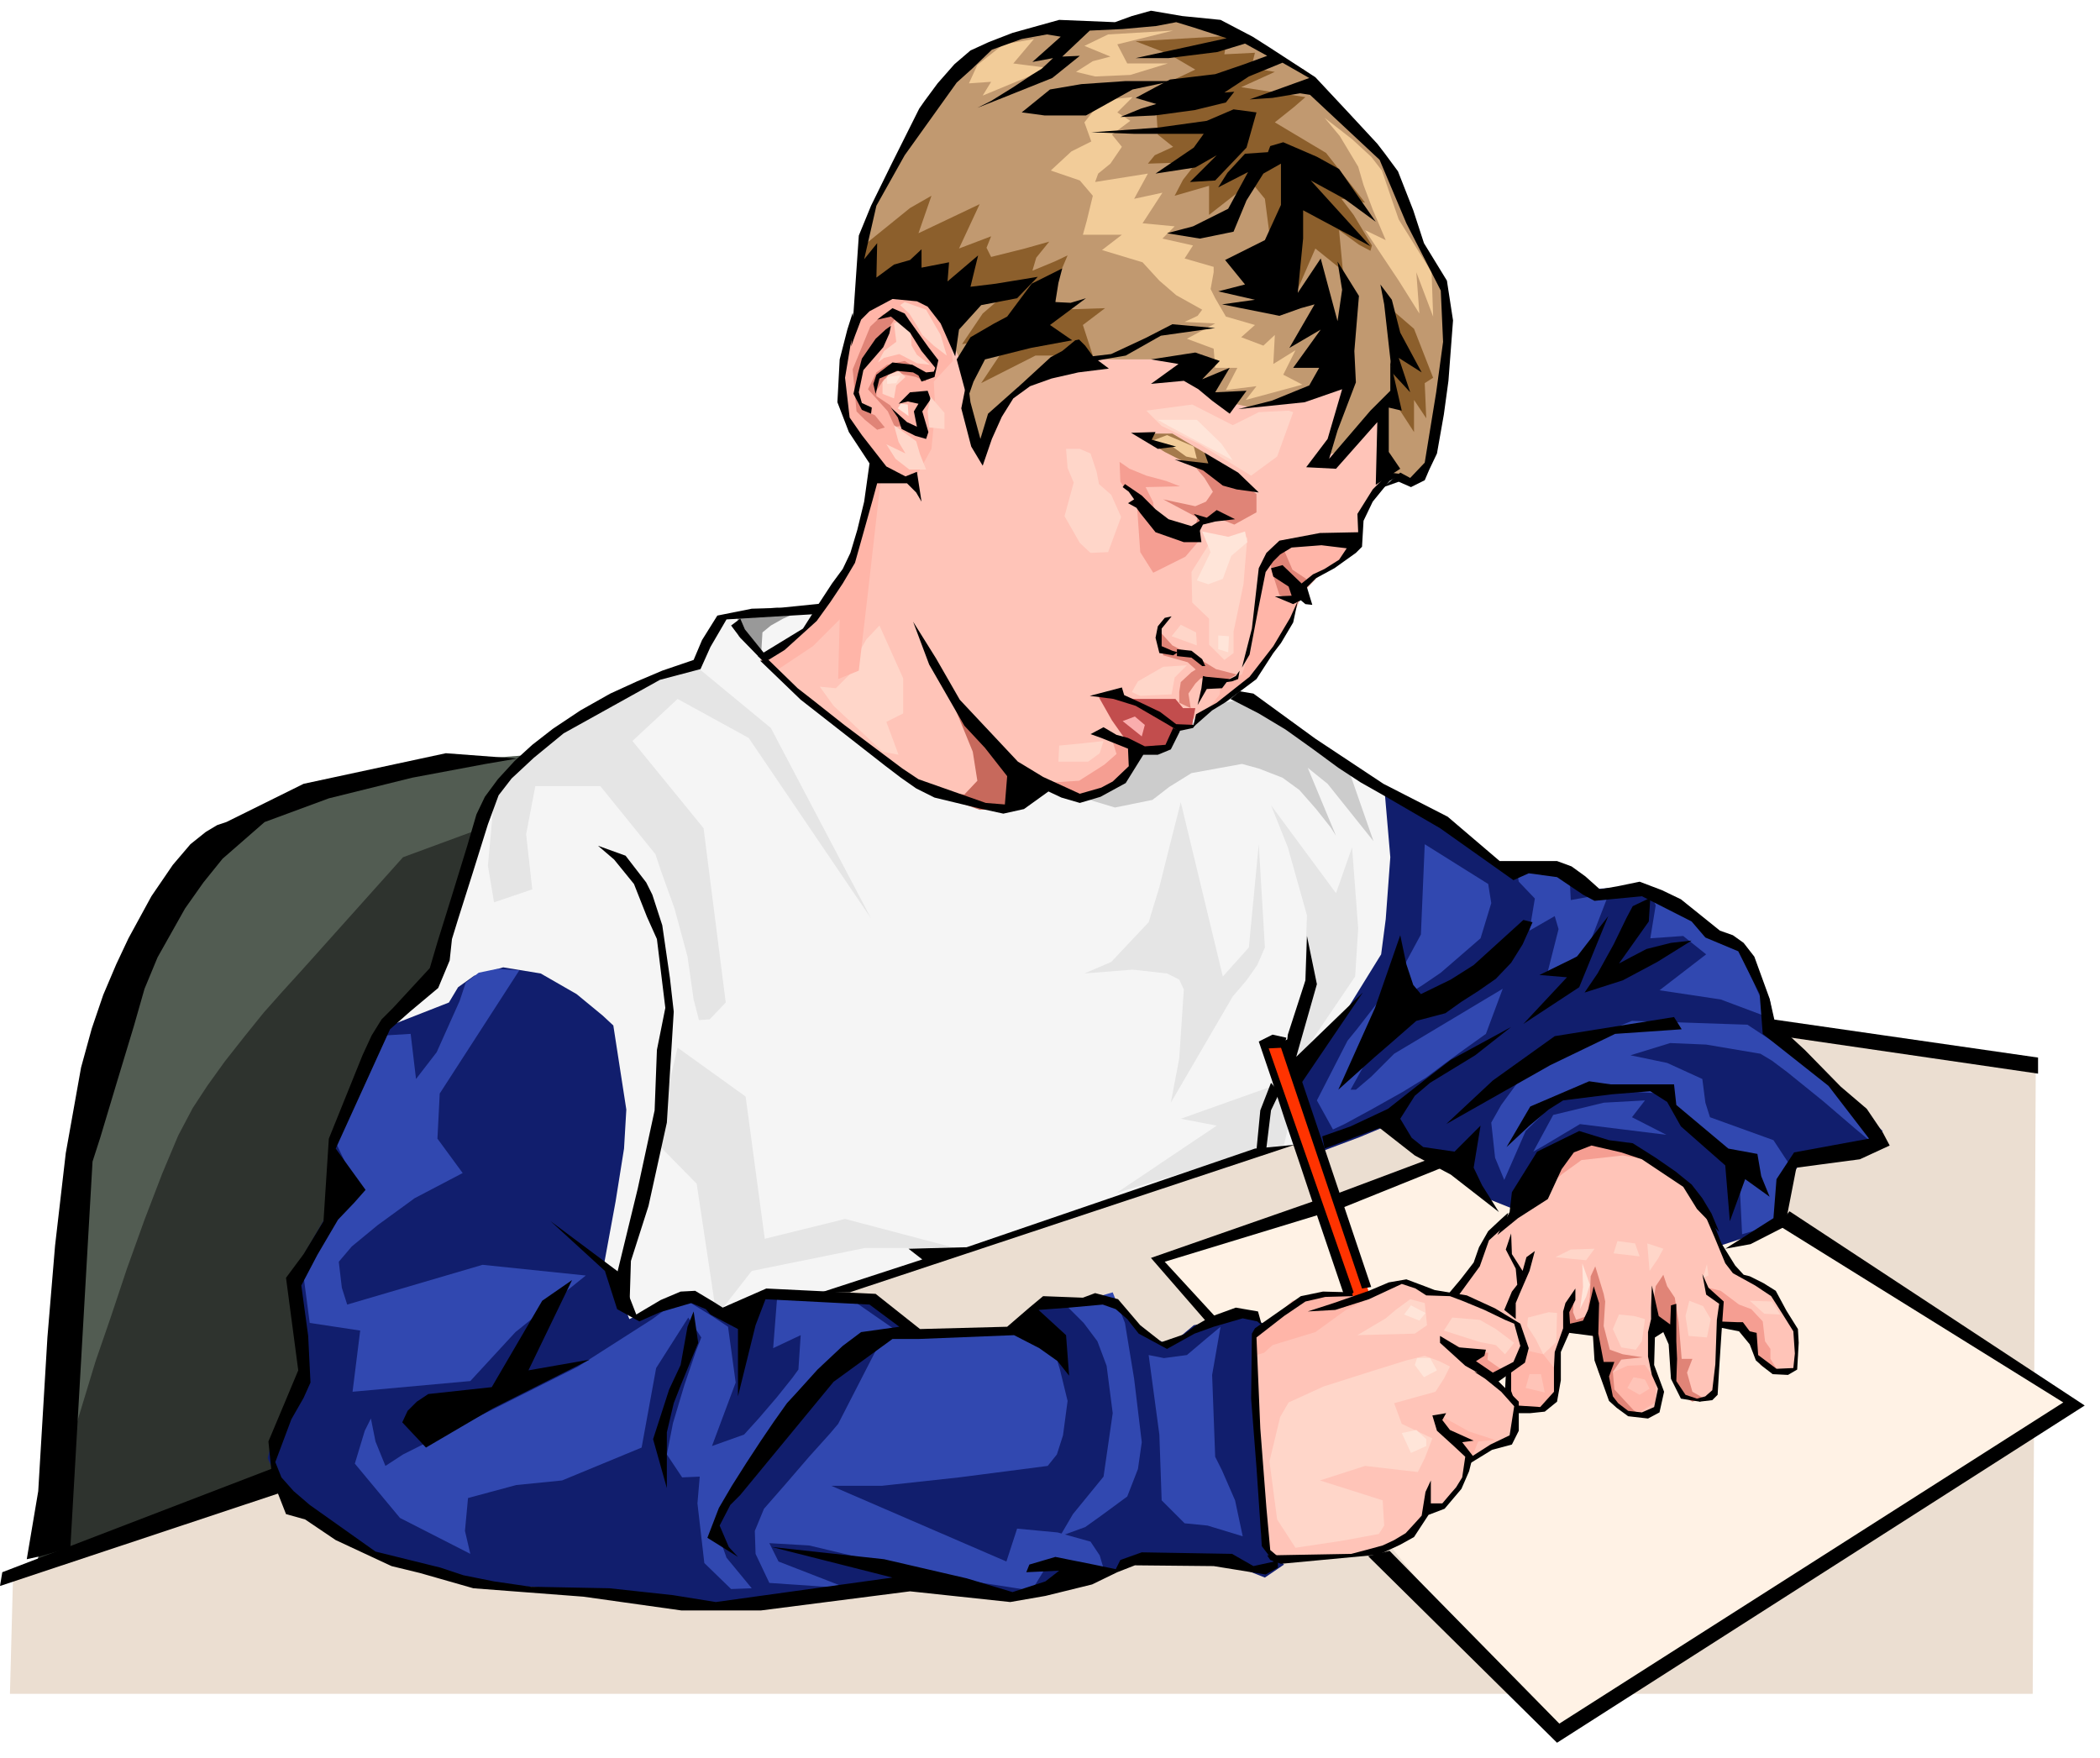 <svg xmlns="http://www.w3.org/2000/svg" width="435.01" height="364.198" fill-rule="evenodd" stroke-linecap="round" preserveAspectRatio="none" viewBox="0 0 2746 2299"><style>.pen1{stroke:none}.brush6{fill:#111e6d}.brush8{fill:#3148b0}.brush10{fill:#e5e5e5}.brush12{fill:#ffc4b8}.brush16{fill:#f2cc99}.brush17{fill:#ffb5a8}.brush18{fill:#ffd6c9}.brush19{fill:#8c5f2c}.brush20{fill:#e08477}.brush21{fill:#f59e92}.brush23{fill:#000}.brush25{fill:#ffe5d9}</style><path d="m17 2063 2063-710 186-25 396 68-4 819H13l4-152z" class="pen1" style="fill:#ebded1"/><path d="m1513 1649 413 505 108 110 442-279 235-150-420-275-219-80-207 45-190 71-162 53z" class="pen1" style="fill:#fff2e5"/><path d="m696 987-117 9-121 26-73 21-82 35-82 65-77 198-35 151-17 117-13 276-21 129 293-73 73-207 155-458 117-289z" class="pen1" style="fill:#525c52"/><path d="m622 1086-34 130-13 73-73 43-52 260-26 280-82 73-293 95 19-68 17-59 16-54 24-79 20-58 21-63 23-64 23-60 21-50 19-36 19-29 23-32 26-33 25-31 24-27 20-22 18-20 120-134 95-35z" class="pen1" style="fill:#2e332e"/><path d="m1627 912 50 31 75 62 64 28 7 87v142l-73 111-31 118-87 19-552 180-66-3-50 22-64-10-80 29-19-62-28-19-102-276-170-26 19-26 19-15 36-37 34-111 18-88 56-73 83-61 10-7 25-15 29-16 25-10 38-3 19-15 15-37 13-20 17-12h106l564 113z" class="pen1" style="fill:#f5f5f5"/><path d="m1810 1028 8 93-6 81-6 46-55 89-42 50-9 30 17 59 1 16 12 13 48-18 36-15 34 29 51 17 50 51 30 12 59-71 29-13 27 1 24 7 42 19 17 15 55 51 8 42 89-29 8-55 21-34 64-4 29-26-34-46-92-72-11-59-32-63-33-17-21-13-55-38-38-17-55 4-38-25-80-4-59-51-93-55z" class="pen1 brush6"/><path d="m1016 794-52 7 2 31 29 28 2-33 11-9 16-9 23-10-31-5z" class="pen1" style="fill:#999"/><path d="m2160 1172 78 48 33 16 43 95-64-24-80-12 61-47-30-24-43 3 7-43-5-12zm-177-35 69 2 2 38 50-9-29 75-52 31 15-59-5-17-33 19 7-42-21-22-3-16zm-240 340 15-7 35-19 41-23 31-19 24-18 26-19 28-20 22-59-142 85-10 10-20 20-20 17h-7l15-27 13-21 15-23 28-41 12-18 10-6 25-17 52-45 14-46-4-25-83-52-5 118-20 37-15 23-17 23-31 40-13 16-40 78 21 38zm276 21 47-28 113 14-45-23 17-22-54 3-37 9-29 7-26 48 14-8z" class="pen1 brush8"/><path d="m2007 1387 127-52 151 5 83 55 94 84-18 12-18-15-42-36-47-38-20-15-15-9-71-12-47-2-52 16 48 10 46 21 4 31 6 19 83 30 25 38-11 69-55 16-4-82-48-45-49-57-102-5-37 12-43 42-28 64-12-29-5-46 13-23 19-26 25-32z" class="pen1 brush8"/><path d="m1418 1044 56-29 19-34 32-2 16-29 19-4 35-26 32-6 50 31 88 66 31 89-60-75-26-21 37 89-7-11-19-24-22-25-22-16-31-12-22-6-66 12-29 18-22 17-49 10-40-12z" class="pen1" style="fill:#ccc"/><path d="m1544 1049 55 228 34-38 13-135 8 135-10 23-14 20-18 21-81 139 11-58 6-90-6-13-16-8-45-5-63 5 35-15 49-52 14-46 13-52 15-59z" class="pen1 brush10"/><path d="m1679 1497 30-127 63-93 4-63-8-106-21 60-85-115 22 55 25 89-3 87-6 53-38 84-118 42 47 9-131 88 194-59 25-4z" class="pen1 brush10"/><path d="m490 1349 97-38 12-20 21-15 38-11 49 8 47 27 34 28 14 13 17 110-3 51-11 69-16 87 17 25 17 42 42-21 34-13 67 34 34-34 76 9h55l29 13 34 29 112 7 36-27 34-22h75l45 45 34 14 31-26 67-12 27 11-9 158 4 127 29 29-25 17-63-25h-89l-63 25-43 8-59 17-42-4-118-21-72 21-101 13-114 4-88-17-161-13-135-29-88-47-42-33-26-55 9-38 34-72-13-127 59-101v-76l51-144z" class="pen1 brush6"/><path d="m1153 1751 167-9 57 19 9 30 10 41-6 45-8 25-12 15-116 15-101 11h-66l229 99 14-43 53 5 43 12 12 18 5 17-75-2-19 31-123-19-168-40-52-3 12 24 90 35-102-7-18-38-1-30 12-29 28-32 31-36 27-30 11-13 57-111z" class="pen1 brush8"/><path d="m527 1902 229-115 97-62 19-14 16-9h12l31 19 21 14 10 73-31 83 42-15 19-21 24-28 20-25 8-11 3-45-36 17 5-64 94-2 62 43-109 68-90 123-17 25-18 36 6 28 6 17 33 40-27 1-35-34-9-78 3-35-23 1-20-30 8-41 15-50 15-44 7-18-17-26-42 66-19 104-104 43-60 6-63 17-4 43 7 30-92-47-59-71 13-43 8-16 6 30 13 32 23-15z" class="pen1 brush8"/><path d="m1682 1365 108 325-16 11-14-11-109-318 4-10 27 3z" class="pen1" style="fill:#f30"/><path d="m886 1370 89 64 25 186 105-26 144 38h-118l-148 30-46 59-26-173-54-55 29-123z" class="pen1 brush10"/><path d="m1502 1772 20 4 30-4 26-22 18-15-11 63 4 107 9 18 17 39 10 47-46-14-30-3-30-30-3-86-14-104zm-118-75 40 2 31-9 16 40 12 73 10 83-5 35-14 36-34 25-21 15-33 12 17-29 40-49 12-83-8-62-12-32-18-24-33-33zm-705-428-104 161-3 59 33 45-63 33-15 11-33 24-34 28-17 20 4 34 7 22 177-52 135 14-92 74-59 64-154 14 10-80-66-10-10-76 64-118-19-40 11-33 22-48 21-42 10-19 33-2 7 59 27-35 30-67 8-24 17-13 24-5 29 2z" class="pen1 brush8"/><path d="m911 872 97 80 131 249-160-236-93-51-59 55 93 114 29 228-21 22-14 1-7-27-8-56-17-63-18-50-7-21-72-89h-85l-12 63 8 72-50 17-8-48 8-87 11-19 15-18 38-33 35-23 15-8 101-55 50-17z" class="pen1 brush10"/><path d="m1641 1746 46-38 27-13 35-3 28 4 48-20 16-1 29 17 32-1 18-26 17-27 8-25 40-23 54-82 35-14 27 1 48 17 25 14 34 29 19 24 13 24 15 37 11 19 16 13 34 16 15 25 17 31 3 29-3 17-13 4-16-3-17-5-7-23-17-24-27-9-5 47-2 37-6 11-13 7h-14l-17-18-5-16 1-42-18-23-12 10v32l3 17 10 26-4 24-12 8h-15l-17-2-18-17-10-36-16-55-32-3-9 29-3 18v31l-8 20-14 8h-19l-7-8-7-51-27 20 29 31-3 34-9 15-21 8-30 18-8 24-16 25-19 17h-12l-15 23-17 16-38 15-39 6-59 1h-34l-13-20-12-203 2-68zm166-1143 7 27-27 29-9 26-4 25-18 22-24 13-25 27-13 16-82 120-56 35-20 12-7 26-40 2-11 27-33 24-20 9h-31l-33-17-25 17-55 7-34-2-49-20-140-109-64-56 53-35 63-85 20-55 11-83-29-44-16-42 14-74 20-42 53-27 35 9 34 51 37 60 92-15 117-31 120 31 125 13 53 22 20 34-9 53z" class="pen1 brush12"/><path d="m1285 585 20-44 27-36 80-27 29-8h102l33 37 25 18 31 7 97-22 29-9-4 31-20 64 26-9 49-55v87l40 11 18-29 16-65 6-38 7-51v-49l-11-24-27-58-31-71-22-45-78-84-22-25-36-15-44-29-42-18-47-7-42 5-65 11-46-9-58 18-44 22-36 31-47 67-24 45-33 57-11 47 2 56 98 33 17 47 16 35v47l22 51z" class="pen1" style="fill:#c19970"/><path d="m1234 890 38 93 6 38-17 18-49-5 69 25 46-2 9-31-22-43-49-46-31-47z" class="pen1" style="fill:#c7695c"/><path d="M1484 567h49l42 25 45 36-12 10-40-24-45-23-39-24z" class="pen1" style="fill:#a57a4c"/><path d="m1561 584-35-15-21 8 28 7 18 13 14 3-4-16z" class="pen1 brush16"/><path d="m1236 427-27-36-67 1-17 20-12 14-12 39-3 47 13 40 26 39 33 36 27-2 21-38 5-52-2-36 25-27-4-30-6-15z" class="pen1 brush17"/><path d="m1154 983-64-60-18-25 21 2 22-22 7-23 11-19 17-18 31 69v46l-22 11 16 43-21-4z" class="pen1 brush18"/><path d="m1152 625-18 158-11 94-27 11 2-78-35 35-51 34-13-23 26-11 29-24 9-17 16-22 22-28 15-29 18-84 4-22 14 6z" class="pen1 brush17"/><path d="m1812 398 8 67 3 60 26 40v-42l16 24-2-46 11-7-25-64-37-32z" class="pen1 brush19"/><path d="m1514 823 19 21 39 20 18 11 27 7-25 14-18-11-21-19-32-9-7-34z" class="pen1 brush20"/><path d="m1130 361-3-38 63-51 28-16-17 49 80-38-27 58 42-16-6 15 6 12 44-11 32-9-17 21-5 17 29-12 17-8-20 47 7 24 62-2-29 22 13 40h-75l-71 36 40-60-65 9 27-40 29-25-100 2-18-5-31-6-35-15zm475-314-120 7 44 17 34 20-38 18-13 34 2 33 20 16-24 11-9 11 64-2-18 23-11 21 45-13v38l55-43 18 22 9 69 31 56 26-60 36 29-5-53 26 19 15 8 2-7-24-40-16-21 31 5-51-65-67-40 25-20 15-13-84-13 44-20-31-5 5-20-40 2 4-24z" class="pen1 brush19"/><path d="m1732 154 20 24 24 40 7 24 12 32 17 40-27-13 44 66 27 43-4-54 22 58-2-58-43-69-9-26-13-38-14-18-25-23-36-28zM1352 51l-40 7-34 27-11 24 29-2-11 18 87-36-47-6 27-32zm175 32-49 15-46 2-25-6 22-14 23-6-34-14 31-15 85-5-73 18 13 25h53zm176 420-74 20 14-18-40 5 15-29h-29l-2-25-35-13 37-20-40-2 17-8 6-8-34-19-22-19-22-24-53-16 26-20h-51l5-18 8-33-17-20-38-13 27-25 26-13-9-25 23-29 40-4-20 20 17 11-24 18 13 16-15 22-16 13-4 11 69-11-18 33 37-8-26 40 42 4-16 16 40 9-11 17 38 11v7l-4 22 6 12 14 24 38 11-18 16 29 11 15-14-2 38 29-18-16 32 25 13z" class="pen1 brush16"/><path d="m2027 1549 16-14 14-10 11-8 54-6 40 7-53-21-52-8-22 20-8 40z" class="pen1 brush21"/><path d="m2234 1668-2-15-5 18 7-3z" class="pen1 brush18"/><path d="m2151 1785-23 1-24 11 15 46 26 3 20-12v-29l-14-20z" class="pen1 brush17"/><path d="m1173 413-23 33-21 27-10 31 3 19 10 15 12 5 13 16-10 3-16-13-11-11-5-55 23-56 17-16 18 2z" class="pen1 brush20"/><path d="m2230 1683 20 5 24 18 16 6 15 16 3 26 7 10v13l10 16-21-9-10-19-7-21-16-12-24-1 4-27-17-12-4-9z" class="pen1 brush21"/><path d="m2288 1701 19 17 21 1-11-17-29-1zm-56 48-24-2-4-26 5-20 18 7 10 17-5 24z" class="pen1 brush18"/><path d="m2165 1723-3-20 3-21 10-15 5 15 10 15 5 32 4 48h14l-7 18 7 25 14 8-14 5-10-6-14-18-2-30-1-35-21-21zm-77 35-11-23-26 2-3-18 1-15 9-14-1 26 4 10 14-5 4-25 1-27 6-13 11 36 2 10-2 32 8 31 17 6 26 4-28 3-11 16 2 23 25 27 9 6h-16l-22-17-17-40-2-35z" class="pen1 brush20"/><path d="m1996 1766 22 5 15 19v32l-4 16-18 6-24-1-15-17-2-20 4-12 16-13 6-15z" class="pen1 brush17"/><path d="m1210 499-12-6-24-5-18 8-10 15v7l18 12 18 27-12 1-9-20-26-29 11-22 14-10 23-5 23 14 6 8-2 5z" class="pen1 brush20"/><path d="m1998 1723 27-7 11 1-1 38-17 16-10-20-11-17 1-11z" class="pen1 brush18"/><path d="m1829 1680-69 33-40 29-56 17-11 10-10 3-1-27 48-44 32-8 55 2 52-15z" class="pen1 brush17"/><path d="m1898 1756 23 12 25 1-1 9 20 14-13 9-36-23-18-22z" class="pen1 brush21"/><path d="m1885 1852 36 20 34 11-22 2-9 22-40-35 1-20z" class="pen1 brush17"/><path d="m1731 1813 19-6 44-14 45-14 24-6 19 7 14 7-8 16-11 17-29 8-25 7 10 27 40 19-10 26-9 18-69-8-59 19 82 26 2 33-7 11-49 9-60 9-24-37-10-76 14-58 11-19 46-21zm132-109-19-5-19 14-13 11-37 22 75-2 16-11-3-29z" class="pen1 brush18"/><path d="m1478 979 5 26-22 20-15 13-34 7-48-27 15 5 32-2 33-21 16-14-5-16 23 9z" class="pen1 brush21"/><path d="m1774 706-12 20-18 15-25 12-11 13-14 32-28 54-20 27-45 36-25 17 19-24 1-15 28-11 12-33 15-109 17-22 32-12h74z" class="pen1 brush17"/><path d="m1664 750 9 28 21 10 13-21 1-10-18-12-12-28-17 18 3 15z" class="pen1 brush20"/><path d="m1552 870-16 16-4 22-21 1-20 1-11-5 8-14 33-19 31-2zm-109 99-27 3-31 3-1 21h39l15-11 5-16zm248-430-21 58-34 25-67-41-50-24-20-20 60-8 53 27 34-17 39-2 6 2zm-522 17 29 21 5 17 8 20h-22l-18-14-12-19 25 12-9-15-6-22zm0-133 3 24-16 12-8 15 8-6 20-5 23 12 17 2-17-13-7-12-1-16-8-20-14 7zm15 70-12 11-3 17-15-6v-15l8-10 13-5 9 8z" class="pen1 brush18"/><path d="m1590 885-16-16-16 10-14 13-2 13v14l15 7-3-19 9-13 7-7 20-2z" class="pen1 brush20"/><path d="m1564 827-20-10-12 15 33 12-1-17zm37 36-20-20v-34l-22-21-1-40 22-35v-15l28 10 23-5-5 61-13 62v28l-12 9z" class="pen1 brush18"/><path d="m1437 912 17 30 19 27 25 14 20-3 12-6 12-22 17-4 4-22h-16l-10-12h-55l-26-5-19 3z" class="pen1" style="fill:#c24d4d"/><path d="m1568 707-18 21-42 21-17-27-4-57 55 37 21-4 5 9zm-87-60-10-8-6-9-1-26 13 9 22 9 26 7 18 7-45 1 10 20 1 11-28-21z" class="pen1 brush21"/><path d="m1568 701 1-17 22-7 23 9 29-16v-24l-26-19-26-6-27-9 11 13 11 18-9 13-14 6-42-9 45 24-5 20 7 4z" class="pen1 brush20"/><path d="m1809 637 22-19 13 7 19-20 15-92 9-66-3-67-45-88-35-83-91-85-13-2-36 6-30 2 42-15 36-13-35-20-44 18-32 21 13-1-11 14-41 10-52 7-45 2 27-11 20-6-27-8 26-14 19-10 59-7 38-13 30-11-29-16-36 11-64 8h-43l119-26-43-14-23-7-26 5-44 4-43 2-36 34 23-1-36 29-65 26-33 13 18-9 29-18 24-16 13-8 15-14-27 5 37-33-18-3-33 6-39 14-26 25-20 18-68 95-37 66-16 70 17-21-1 45 23-17 21-6 15-14v24l36-7-2 25 40-34-10 41 33-4 55-9-27 28-47 9-29 32-5 35-19-43-17-22-14-7-32-3-30 16-11 11-8 21-5 14 10-145 16-39 27-55 25-50 11-22 7-10 17-23 22-25 21-18 24-11 31-12 61-17 73 3 22-8 25-7 41 7 50 5 42 22 22 14 60 39 43 46 38 41 10 13 17 23 20 51 14 43 30 49 8 52-6 79-6 44-9 51-10 21-6 14-18 9-16-7-20 7z" class="pen1 brush23"/><path d="m1285 609 12-35 13-29 15-24 22-16 28-10 35-8 40-5-20-15-11-15-8-8-5 1-17 14-15 8-37 34-45 40-10 33-13-48-4-32-8 40 13 50 15 25z" class="pen1 brush23"/><path d="m1265 522 8-23 15-29 60-15 54-10-29-20 47-35-20 6-20-1 4-25 5-19-40 20-32 43-17 9-31 18-18 29 14 52zm-60-23 17-6 5-22-13-17-25-35-6-9-16-7-20 15 18-4 25 21 15 24 18 22-2 5-10 1-18-10-26-3-21 16-4 12 3 13 5-20 23-10 21 2 7 4 4 8zm-15 14 23-2 4 11-11 16 8 27-3 9-14-4-18-9-5-15-9-13 21 19 13 6-4-20 6-10-14-3-12 3 15-15z" class="pen1 brush23"/><path d="m1199 617-15 6-25-13-32-41-16-23-6-52 7-42 6-25-3-18-7 22-10 39-3 56 15 39 27 41-7 50-9 37-9 30-10 21-14 19-17 26-21 33-59 36 9 8 26-16 42-38 18-25 16-24 16-27 23-82 6-22h39l12 12 7 12-6-39zm618 12-22 27-12 25-2 34-8 8-28 20-24 13-12 12 7 23-9-1-6-5-10 5-24-10 22-1-4-12-20-13-3-11 15-4 25 24 15-12 15-7 19-12 10-15-33-4-39 3-15 9-9 9-10 14-10 50-11 58-7 12-3 5 13-51 9-79 10-20 17-16 53-10 50-1-1-24 20-32 22-22 16 2-16 9z" class="pen1 brush23"/><path d="m1697 786-6 28-16 27-10 13-22 34-40 30-18 11-25 22 4-17 27-15 43-34 31-40 22-37 10-22zm102-152 2-82-54 61-39-2 28-37 19-65-49 17-87 9 44-11 49-20 13-23h-34l36-50-41 24 33-57-18 5-28 10-75-15 43-6-48-11 35-9-26-32 52-26 21-46v-54l-23 13-22 35-17 41-44 9-43-7 34-9 46-23 26-48-39 20 12-19 23-25 30-2 3-8 17-5 44 19 29 16 48 69-41-30-44-24 78 86-88-47v37l-7 71 18-27 12-18 22 82 6-41-6-37 28 45-6 72 2 41-24 63-11 37 54-63 26-26v-39l15 65-17-4v58l15 22-32 21zm-156-487-13 46-41 43-33 2 35-35-28 16-52 8 50-34 13-18h-91l-56-2 86-6 65-9 35-15 30 4z" class="pen1 brush23"/><path d="m1431 472 41-7 46-26 71-10-56-5-35 18-45 21-42 5 20 4zm74-2 58-9 32 11-23 24 36-15-19 32 41-2-22 30-23-17-18-15-19-11-43 4 36-26-36-6zm305-72 10 89 24 26-15-45 30 19-28-52-11-43-15-20 5 26zm-277-292-52 11-34 19-27 15h-54l-30-4 37-30 41-7 58-4h61zm-370 330-8 18-26 30-6 29 4 14 13 6-1 8-12-5-11-21 6-27 5-19 18-26 13-12 7-5-2 10zm452 243-26 3-16 4-4 8 2 15h-23l-37-13-20-25-5-7-11-6 8-5-7-10-8-6 3-4 22 15 18 18 17 13 30 9 11-7-8-9 17 5 13-10 24 12zm2-39-18-5-26-20-37-14 44 5-5-14 44 26 27 26-29-4zm-103-53-35-21 32-1-5 10 32 9-24 3zm102 297-8 4-31-3-4-1-2 16-5 22 12-21 20-1 6-8 7-1 8-3 2-11-5 7zm-44-13-14-11-19-2v-9l19 2 14 11 4 9h-4z" class="pen1 brush23"/><path d="m1534 857-18-3-5-20 3-15 9-11 9-2-13 16v23l14 6 7 2-6 4zm0 95-10 22-27 2-22-11-15-4-17-10-17 9 14 5 35 14 1 23-21 20-15 8-28 8-48-22-23-14-10-6-76-81-31-54-30-48 21 56 46 80 27 29 29 37-3 37-25-2-88-31-21-14-24-18-52-39-43-34-18-14-38-37-11 1 53 51 110 86 21 16 20 14 24 12 58 14 32 7 27-6 32-23 17 8 24 7 27-8 33-18 23-37h19l17-7 12-24-9-4z" class="pen1 brush23"/><path d="m1560 952-19 4-13-8-43-25-29-9-31-4 42-11 3 10 24 11 23 11 21 16 25 1-3 4zm-492-149-118 7-21 36-13 29-53 14-126 70-39 32-29 27-17 22-14 38-20 64-19 60-8 26-3 28-15 36-37 31-26 23-71 156 39 54-15 17-21 22-27 46-21 40 9 66 3 61-9 20-16 28-21 56 8 20 16 18 21 18 86 61 85 21 30 10 40 8 48 7 103 2 83 9 56 9 231-32-158-40 147 16 108 25 60 18 43-14 18-14-43 2 4-10 34-10 50 10 29 6 6-12 28-10 118 2 28 16 32-7v9l-16 9-68-11-103-1-23 9-33 16-61 15-46 8-131-14-195 25H891l-128-18-144-11-70-20-37-9-73-34-40-27-25-7-18-46-5-49 21-50 18-43-16-121 23-31 26-43 7-108 44-109 12-26 13-21 15-15 48-52 10-34 19-61 20-65 12-41 11-23 17-23 22-24 23-21 27-21 36-24 39-22 35-16 33-14 41-14 11-26 20-32 45-9 35-1 59-6-9 14z" class="pen1 brush23"/><path d="m1001 868-33-34-12-16 12-9 6 14 25 31 2 14zm-219 238 21 18 26 32 17 43 13 29 11 90-11 55-3 79-22 102-27 111 16 48 2-64 23-72 24-109 9-145-5-44-10-69-13-40-8-16-27-35-36-13z" class="pen1 brush23"/><path d="m720 1597 91 68 21 54 10-6 22-13 26-11 19-1 25 15 11 7 57-25 143 7 58 46 114-3 29-25 18-15 52 2 16-6 30 8 29 34 28 22 29-10 16-12 19-11 33-12 29 5 5 18-6-5-19-4-38 11-25 9-36 20-37-20-15-19-15-13-17-6-44 4-40 3 36 33 4 53-15-19-24-17-33-17-125 5h-34l-77 56-122 148-13 13-14 27 12 28 12 13-40-25 15-39 17-29 19-30 19-29 17-25 17-24 12-13 28-31 33-31 24-18 50-7-39-29-136-7-13 34-23 93v-88l-36-19-6-7-19-8-41 12-27 12-29-16-16-50-71-65z" class="pen1 brush23"/><path d="m907 1715 6 41-14 34-9 22-9 23-9 38v73l-18-64 21-65 15-32 9-50 8-20zm-159-41-57 118 80-14-127 64-87 51-31-33 7-15 12-12 15-10 83-9 66-113 39-27zm861-760 37 19 35 21 35 25 34 25 29 19 30 17 74 43 96 68 20-9 37 5 34 23 15 8 62-6 65 33 18 21 43 18 28 56 4 52 86 68 53 69-98 18-23 35-4 51-63 40 33-6 45-23 15-77 83-11 39-18-9-17-21-31-34-29-47-48-39-36-7-31-20-55-14-18-14-10-17-6-51-41-25-12-29-11-29 6-23 4-19-17-18-13-19-7h-75l-68-58-84-43-89-59-81-59-18-3-12 10zm50 457 111 319-5 5-8-3-19-56-18-53-20-60-20-59-17-52-17-50 18-9 18 4-3 13-20 1z" class="pen1 brush23"/><path d="m1684 1359 109 324-12 2-108-321 11-5zm-573 331 582-193-52 5-377 129-76 2 18 14-132 43h37z" class="pen1 brush23"/><path d="m1729 1486 37-13 49-23 19-15 28-22 35-27 79-43-47 37-59 36-20 17-19 30 15 25 15 12 41 6 34-34-9 55 11 23 22 35-63-49-47-25-46-36-72 27-3-16zm229 129 27-22 39-25 18-39 16-22 23-9 39 9 27 9 54 36 18 29 29 30-10-24-12-20-14-18-21-17-26-18-30-19-31-4-39-12-55 27-33 53-3 26-16 30z" class="pen1 brush23"/><path d="m2262 1597 20-55 32 23-11-27-5-29-38-7-68-57-3-27h-83l-28-4-77 33-31 53 30-28 25-21 19-12 64-8 50-4 22 14 18 32 58 51 6 73zm-235-204 85-41 87-6-10-16-156 25-81 58-61 57 136-77zm45-95 17-25 21-38 17-35 8-15 23-11-2 31-39 55 15-8 21-11 32-8 27-3-45 28-45 24-50 16zm31-100-38 93-73 48 57-61-36-3 49-24 41-53zm-99 8-13 29-15 24-20 21-23 16-22 14-21 15-38 10-32 28-22 19-48 43 48-107 33-95 8 38 9 27 10 12 39-19 30-19 65-59 12 3zm-349 303 7-57 11-23-11-13-14 36-5 52 12 5zm29-156 23-71 2-58 13 63-27 95 87-84-80 118-20-45 2-18zm-43 384 60-42 29-6 38 1 1 5-36 1-26 6-28 19-36 28 5 119 8 104 5 55 13 11-1 4-7 1-16-21-7-103-7-90 1-85 4-7z" class="pen1 brush23"/><path d="m1710 1715 34-11 46-16 26-11 23-4 24 9 13 5 42 7 37 17 33 20 11 32-5 19-38 27-24-14-16-9-33-30v-9l25 15 35 3-2 8-11 7 22 15 27-14 9-21-8-29-12-5-27-13-29-12-16-6-31-1-14-9-18-6-43 20-44 14-36 2z" class="pen1 brush23"/><path d="m1953 1800 33 33v38l-9 18-26 7-31 19 4-10 25-16 25-12 6-38-17-19-21-17-14-9 25 6z" class="pen1 brush23"/><path d="m1873 1851 6 20 22 20 15 14-4 27-8 13-7 8-11 13h-15v-30l-7 15-5 31-9 10-12 13-15 9-15 7-22 6-19 5-110 2 4 6 14 5 128-12 28-13 18-10 19-29 21-8 22-26 10-23 5-20-14-18 15-2-31-14-10-13 5-9-18 3zm96-249-22 20-12 34-27 37-14-1 16-19 17-22 7-20 12-21 16-15 10-9-3 16zm7 11 1 27 14 22 5-18 11-8-7 26-13 30-5 12v21l-15-12 10-24 7-9-2-21-13-25 7-21zm0 181v25l4 11-12-11 1-20 7-5zm8 44 30 2 18-20v-32l1-20 11-31v-22l3-11 13-19v15l-8 16 1 15 17-4 7-15 7-30 7 22-1 40 7 37h14l-7 19 5 26 7 9 13 10 18 2 16-7 5-24-8-18-5-24v-32l4-17v-15l1-29 9 40 15 11 1-25 7-2v49l1 23-1 29 12 18 15 5 11-3-7 7-25-4-13-26-3-45-7-16-11 7-1 36 13 35-6 27-15 8-26-3-15-11-10-9-19-53-2-32-31-4-11 25v37l-5 28-16 13-19 2h-15l-2-10z" class="pen1 brush23"/><path d="m2226 1666 8 18 20 18-3 42-3 46-2 34-7 7-17 2 17-15 4-34 2-58 3-21-17-12-5-27z" class="pen1 brush23"/><path d="m2249 1736 25 5 14 17 8 21 9 8 13 10 20 1 12-7 2-35-1-18-15-24-14-26-16-10-18-9-8-2-11-12-18-29-11-28-10-8 12 28 14 34 10 13 29 16 21 14 14 22 15 24 2 29-2 19-22 1-24-18-2-29-9-2-9-12h-8l-25-1 3 8zM676 992l-41 7-96 18-109 27-84 31-55 48-25 31-24 34-36 64-17 41-14 49-23 76-21 70-10 31-29 505-39 11-18 4 15-89 12-201 10-120 14-121 20-112 14-51 15-44 17-40 16-34 30-55 28-41 23-27 20-16 15-9 12-4 101-50 186-40 93 7z" class="pen1 brush23"/><path d="m3 2056 354-136 7 33L0 2074l3-18zm2319-702 343 50v-21l-347-50 4 21zm3 248 373 232-659 420-222-226-28 7 247 244 690-441-386-254-15 18z" class="pen1 brush23"/><path d="m1468 943 25 20 4-15-13-11-16 6z" class="pen1" style="fill:#faadad"/><path d="M1593 849v-18l14 1-1 21-13-4zm-416-358-5 10-12 1v-9l17-2zm1 37 9 1 1 15-14-10 4-6z" class="pen1 brush25"/><path d="m1217 519-4 19 2 21 20 2v-21l-18-21z" class="pen1 brush18"/><path d="m1528 557 84 45-15-22-32-31h-51l14 8z" class="pen1 brush25"/><path d="m1466 676-13-29-16-14-3-16-8-24-14-6h-18l2 25 8 19-12 44 20 35 14 13 23-1 17-46z" class="pen1 brush18"/><path d="M1853 1776h17l9 16-17 9-12-16 3-9zm-1 94 13 12v9l-20 9-12-26 19-4zm-7-163 19 10-8 10-20-8 9-12z" class="pen1 brush25"/><path d="m1888 1740 47 15 21 4 12 12 12-15-24-18-21-12-36-3-11 17z" class="pen1 brush18"/><path d="M2000 1797h15l5 24-25-6 5-18z" class="pen1 brush12"/><path d="m2069 1652 1 31-4 29 8-16 5-16-10-28z" class="pen1 brush25"/><path d="m2151 1725-14-4-20-2-8 19 11 24 19 3 8-11 4-29z" class="pen1 brush18"/><path d="m2136 1801 15 3 6 12-13 8-16-9 8-14z" class="pen1 brush12"/><path d="m2157 1662-3-36 21 7-7 13-11 16zm-19-36-23-3-5 16 34 4-6-17zm-53 7-11 15-21-2-19-2 20-10 31-1z" class="pen1 brush18"/><path d="m1578 1729-73-84 215-75 3 19-200 61 69 75-14 4zm170-168 120-45 20 10-134 54-6-19z" class="pen1 brush23"/><path d="m1572 695 11 27-18 37 15 5 19-7 11-30 21-18-3-14-22 7-34-7z" class="pen1 brush25"/><path d="m1183 395 28 10 12 21 7 12 8 27-17-13-15-14-7-12-10-16-12-11 6-4z" class="pen1 brush18"/></svg>
